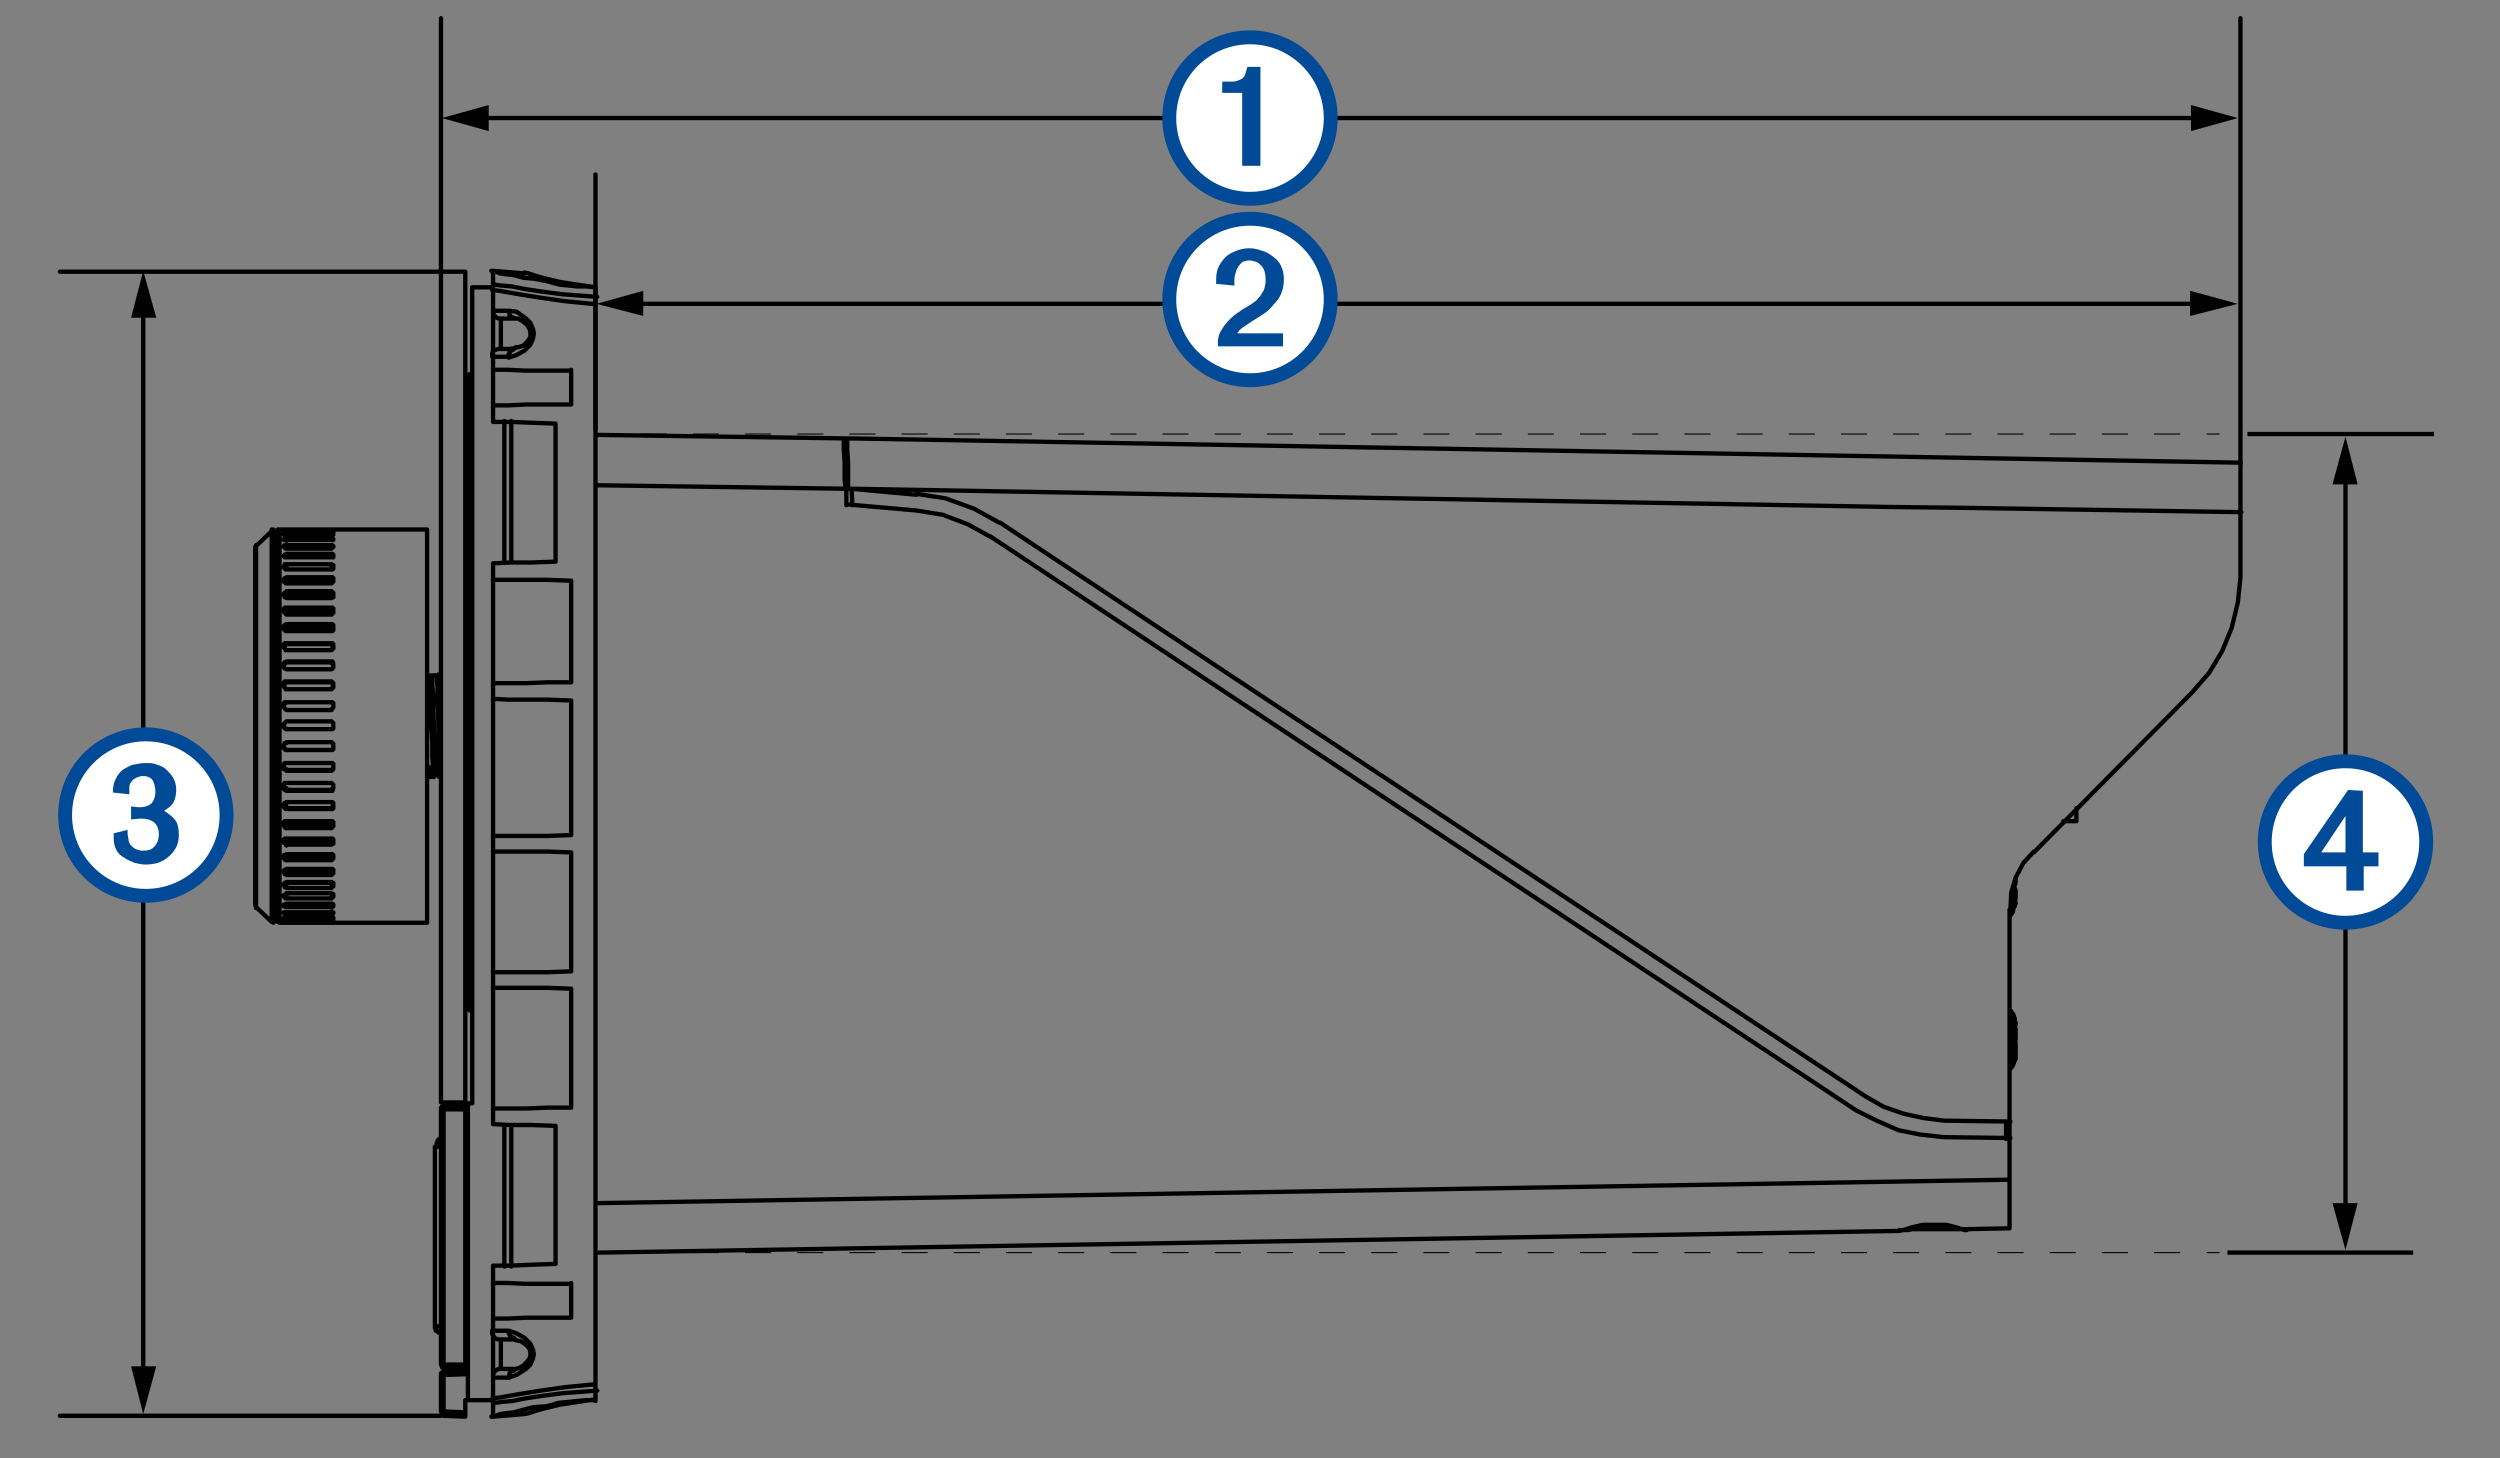 <?xml version="1.0" encoding="utf-8"?>
<!-- Generator: Adobe Illustrator 23.1.0, SVG Export Plug-In . SVG Version: 6.00 Build 0)  -->
<svg version="1.1" xmlns="http://www.w3.org/2000/svg" xmlns:xlink="http://www.w3.org/1999/xlink" x="0px" y="0px" width="288px"
	 height="168px" viewBox="0 0 288 168" enable-background="new 0 0 288 168" xml:space="preserve">
<rect x="0" y="0" width="288" height="168" fill="#808080" stroke="none"/>
<g id="Layer_1">
	<g>
		
			<path fill="none" stroke="#010101" stroke-width="0.5" stroke-linecap="round" stroke-linejoin="round" stroke-miterlimit="10" d="
			M68.8,55.9l28.6,0.4 M57.7,157.7v-0.1v-0.4v-0.5V156v-0.7v-0.5v-0.4v-0.1 M57.7,36.7v0.1v0.4v0.5v0.7v0.7v0.5V40v0.1 M58.6,35.8
			v0.1l0.1,0.3v0.1l0.1,0.1l0.1,0.1l0.1,0.1h0.1h0.1 M58.6,41.1v-0.3l0.1-0.1v-0.1l0.1-0.1l0.1-0.1l0.1-0.1h0.1l0.1-0.1 M58.6,158.7
			v-0.1l0.1-0.3v-0.1l0.1-0.1l0.1-0.1l0.1-0.1h0.1h0.1 M58.6,153.3v0.3l0.1,0.1v0.1l0.1,0.1l0.1,0.1l0.1,0.1h0.1h0.1 M58.6,153.3H58
			h-0.7h-0.5 M58.6,158.7l0.9-0.3l1.1-0.7l0.5-0.5l0.3-0.7l0.1-0.5l-0.1-0.5l-0.3-0.7l-0.7-0.7l-0.9-0.5l-0.9-0.3 M56.8,158.7h0.5
			H58h0.7 M56.8,35.8h0.5H58h0.7 M58.6,35.8l0.9,0.1l1.1,0.8l0.5,0.5l0.3,0.7l0.1,0.5L61.4,39l-0.3,0.7l-0.7,0.7l-0.9,0.5l-0.9,0.3
			 M58.6,41.1H58h-0.7h-0.5 M51.1,158.4L51.1,158.4h-0.1h-0.1 M51.1,162.6L51.1,162.6h-0.1h-0.1 M51.1,163L51.1,163v-0.1v-0.1v-0.1
			 M51.1,158.4L51.1,158.4v-0.1v-0.1V158 M51.1,158.4v4.3 M51.1,162.6l2.5,0.1 M53.9,158.3l-2.8,0.1 M50.8,152.8h-0.1h-0.1h-0.1
			h-0.1h-0.1 M50.8,132.1h-0.1h-0.1h-0.1h-0.1h-0.1 M51.1,127.8v29.4 M53.6,127.8h-2.5 M51.1,127.8L51.1,127.8h-0.1h-0.1
			 M51.1,127.8v-0.1v-0.1v-0.1 M51.1,157.2L51.1,157.2h-0.1h-0.1 M51.1,157.2h2.5 M51.1,157.5L51.1,157.5v-0.1v-0.1 M54.4,109.6
			h-0.3 M54.1,115.8h0.3 M54.4,43.8h-0.3 M54.1,49.9h0.3 M226,58.5l32.2,0.5 M226,58.5l-8.4-0.1 M98,56.3l119.6,2.1 M232.1,104.3
			L232.1,104.3 M231.7,105.3L231.7,105.3v-0.4v-0.7v-0.9v-0.4 M232.1,122.1L232.1,122.1 M232.1,118L232.1,118 M231.7,123L231.7,123
			v-0.3v-0.7 M231.7,122.1v-0.9v-0.9v-1.1v-0.9v-0.8v-0.5v-0.3 M29.5,62.8L29.5,62.8V63v0.7v0.9v1.2v1.5v1.9v2v2.3v2.4v2.5V81v2.7
			 M29.5,83.7v2.7V89v2.5v2.4v2.3v2v1.7v1.6v1.2v0.9v0.7v0.3 M31.3,106.1V106v-0.4v-0.7v-1.2v-1.3v-1.7v-1.9v-2.1v-2.4v-2.5v-2.7
			v-2.7v-2.8 M31.3,83.7v-2.8v-2.7v-2.7V73v-2.4v-2.1v-2v-1.6v-1.5v-1.1v-0.7v-0.5 M38.2,61.2V61 M33,106.1L33,106.1 M33,61v0.1
			 M38.2,106.1L38.2,106.1 M38.2,61.6v-0.1 M33,105.6v0.3 M33,61.4v0.1 M38.2,105.9v-0.3 M38.2,62.2V62 M33,105.1v0.3 M33,62v0.3
			 M38.2,105.3v-0.3 M38.2,63.2v-0.4 M33,104.1v0.4 M33,62.8v0.4 M38.2,104.5v-0.4 M38.2,64.2v-0.4 M33,102.9v0.5 M33,63.8v0.4
			 M38.2,103.5v-0.5 M38.2,65.6V65 M33,101.7v0.5 M33,65v0.5 M38.2,102.3v-0.5 M38.2,66.9v-0.4 M33,100.4v0.4 M33,66.5v0.4
			 M38.2,100.8v-0.4 M38.2,68.5v-0.4 M33,98.8v0.3 M33,68.1v0.4 M38.2,99.1v-0.3 M38.2,70.4V70 M33,97v0.4 M33,70v0.4 M38.2,97.3V97
			 M38.2,72.2v-0.3 M33,95.1v0.3 M33,71.9v0.3 M38.2,95.4v-0.3 M38.2,74.2v-0.1 M33,93.1v0.1 M33,74.1v0.1 M38.2,93.2v-0.1
			 M38.2,76.3v-0.1 M33,91v0.1 M33,76.2v0.1 M38.2,91.1V91 M38.2,78.6v-0.1 M33,88.7v0.1 M33,78.5v0.1 M38.2,88.8v-0.1 M38.2,80.9
			L38.2,80.9 M33,86.4L33,86.4 M33,80.9L33,80.9 M38.2,86.4L38.2,86.4 M32.2,61v0.1v0.4v0.7v1.2v1.3v1.7v1.9v2.3v2.3v2.5v2.7v2.8
			v2.8 M32.2,83.7v2.8v2.7v2.7v2.5v2.4v2.1v2v1.7v1.3v1.1v0.8v0.4v0.1 M68.6,38.8 M68.6,155.6 M226.6,141.6h-0.3H226h-0.5h-0.7h-0.7
			h-0.8h-0.7h-0.8H221h-0.7l-0.5,0.1h-0.5h-0.4h-0.1 M97.2,50.5v0.1v0.5v0.7l0.1,1.5v1.9l0.1,1.1 M68.8,50.1l28.4,0.4 M218.8,141.8
			L69,144.3 M218.8,141.8l0.5-0.1l0.9-0.3l1.3-0.3h1.5h1.2l1.2,0.3l0.9,0.3h0.3 M231.5,141.5l-4.9,0.1 M231.5,135.9v1.1v1.1v0.9v0.9
			v0.7v0.5v0.3v0.1 M97.5,56.3v1.9 M69,138.6l162.5-2.7 M231.5,131.1v4.8 M224,131l7.6,0.1 M213.8,127.9l2.4,1.2l2.5,1.1l2.5,0.5
			l2.7,0.3 M114.1,61.8l99.7,66.1 M105.5,58.8l3.1,0.5l2.9,1.1l2.7,1.5 M97.5,58.1l8,0.7 M58.9,145.9v-16.2 M58.9,64.8V48.5
			 M56.8,78.7v-12 M56.8,112V98.1 M56.8,96.3V80.5 M56.8,127.7v-13.8 M56.8,153.3v0.3v0.5v0.9v0.9v1.1v0.8v0.7v0.1 M56.8,41.1v-0.3
			v-0.5v-0.9v-0.9v-1.1v-0.8v-0.7v-0.1 M56.8,46.7v-4.1 M56.8,147.8v4.1 M56.8,153.3L56.8,153.3 M57.7,154.3L57.7,154.3h-0.3
			l-0.3-0.1l-0.3-0.3l-0.1-0.3v-0.3 M57.7,154.3h0.5h0.5h0.7 M56.8,41.1L56.8,41.1 M57.7,40.2h0.5h0.5l0.7-0.1 M57.7,40.2L57.7,40.2
			h-0.3l-0.3,0.1l-0.3,0.1l-0.1,0.3v0.4 M56.8,158.7v-0.3l0.1-0.3l0.3-0.3l0.3-0.1h0.3 M56.8,158.7L56.8,158.7 M59.4,157.7h-0.7
			h-0.5h-0.5 M56.8,35.8V36l0.1,0.3l0.3,0.3l0.3,0.1h0.3 M59.4,36.7h-0.7h-0.5h-0.5 M56.8,35.8L56.8,35.8 M68.6,160.3v1.1
			 M56.8,163.2v-1.5 M68.6,34.2v-1.1 M56.8,31.3v1.5 M60.4,162.9l-3.6,0.3 M60.4,162.9L60.4,162.9l0.5-0.1l0.9-0.3l1.1-0.3l1.7-0.4
			l2-0.3l2-0.3 M68.6,161.3h-1.1l-1.1,0.1l-0.9,0.1l-1.1,0.1L63,162l-1.5,0.1l-1.2,0.3l-1.1,0.3l-0.9,0.1l-0.7,0.1l-0.7,0.3h-0.3
			 M68.6,33.1L68.6,33.1 M68.6,33.1l-2-0.3l-2-0.3l-1.7-0.4l-1.1-0.3l-0.9-0.3l-0.5-0.1 M60.4,31.5l-3.6-0.3 M68.6,33.1L67.6,33
			h-1.1l-0.9-0.1l-1.1-0.1L63,32.4l-1.5-0.3l-1.2-0.1l-1.1-0.3l-0.9-0.1l-0.7-0.1l-0.7-0.3h-0.3 M56.8,161.7v-0.3v-0.4 M56.8,161.7
			l0.3-0.1l0.7-0.1l1.2-0.1l1.5-0.3l2-0.3l2.3-0.3l4-0.3 M68.6,160.3v-0.5v-0.3 M56.8,42.6v-1.5 M56.8,42.6h1.7l2.1,0.1h2.5h2.7
			 M65.8,46.5v-3.9 M56.8,46.7h1.7l2.1-0.1h2.5h2.7 M56.8,48.5v-1.9 M64,48.8l-2.8-0.1l-2.4-0.1h-2 M64,48.8v15.8 M56.8,64.9l2-0.1
			h2.4l2.8-0.1 M56.8,66.8v-1.9 M56.8,66.8h1.7h2.1h2.5l2.7,0.1 M65.8,78.6V66.9 M56.8,78.7h1.7h2.1l2.5-0.1h2.7 M56.8,80.5v-1.7
			 M56.8,80.5l1.7,0.1h2.1h2.5l2.7,0.1 M65.8,96.2V80.7 M56.8,96.3h1.7h2.1h2.5l2.7-0.1 M56.8,98.1v-1.9 M56.8,98.1h1.7h2.1h2.5
			l2.7,0.1 M65.8,111.8V98.3 M56.8,112h1.7h2.1h2.5l2.7-0.1 M56.8,113.8V112 M56.8,113.8h1.7h2.1h2.5l2.7,0.1 M65.8,127.5V114
			 M56.8,127.7h1.7h2.1l2.5-0.1h2.7 M56.8,129.5v-1.9 M56.8,129.5l2,0.1h2.4l2.8,0.1 M64,145.6v-15.8 M64,145.6l-2.8,0.1l-2.4,0.1
			h-2 M56.8,145.9v1.9 M56.8,147.8h1.7l2.1,0.1h2.5h2.7 M65.8,151.7v-3.9 M56.8,151.9h1.7l2.1-0.1h2.5h2.7 M56.8,151.9v1.5
			 M56.8,158.7v2.4 M68.6,159.5h-0.4l-3.1,0.3l-2.8,0.4l-2.5,0.4l-2.3,0.4l-0.8,0.1 M68.6,159.5V35 M56.8,35.8v-2.4 M56.8,32.7
			l0.3,0.1l0.7,0.1l1.2,0.1l1.5,0.3l2,0.3l2.3,0.3l4,0.3 M56.8,32.7v0.1v0.5 M68.6,35h-0.4l-3.1-0.3l-2.8-0.4l-2.5-0.4l-2.3-0.4
			l-0.8-0.1 M68.6,34.2v0.5V35 M56.8,161.3h-2.9 M53.9,127.1h0.5 M58.1,129.7v16.2 M58.1,48.5v16.2 M56.8,33.1h-2.4 M54.4,33.1v94
			 M53.9,157.9v-30.7 M50.8,162.6v-4.3 M50.8,158.4L50.8,158.4v-0.1v-0.1h0.1h0.1V158 M51.1,163L51.1,163h-0.1l-0.1-0.1v-0.1v-0.1
			 M53.6,162.8v0.1v0.1v0.1 M53.6,163.2l-2.5-0.1 M53.9,157.9v0.1v0.1v0.1 M51.1,158l2.8-0.1 M53.6,161.3h0.3 M53.9,161.3v-3.1
			 M53.6,162.8v-1.5 M50.1,152.9L50.1,152.9v-0.1 M50.1,152.8v-20.7 M50.1,132.1L50.1,132.1 M50.8,157.2v-29.4 M53.6,127.8v29.4
			 M53.6,127.4L53.6,127.4v0.1v0.1v0.1 M51.1,127.4h2.5 M50.8,127.8v-0.1v-0.1l0.1-0.1h0.1 M51.1,157.5L51.1,157.5h-0.1h-0.1v-0.1
			v-0.1 M53.6,157.2L53.6,157.2v0.1v0.1 M53.6,157.5h-2.5 M50.8,31.3V127 M53.6,127h-2.8 M53.6,31.3h-2.8 M53.6,31.3V127 M54,116.2
			V43.4 M53.6,116.2H54 M53.6,43.4H54 M54.1,50.3v58.9 M54.1,109.2L54.1,109.2v0.1v0.1v0.1 M54.1,109.2h0.3 M54.1,115.8v-6.3
			 M54.1,115.8v0.1v0.1v0.1v0.1 M54.4,116.4h-0.3 M54.1,49.9V50v0.1v0.1 M54.4,50.3h-0.3 M54.1,43.1h0.3 M54.1,43.1v0.1v0.1v0.1v0.1
			v0.1 M54.1,49.9v-6.1 M54.1,45.3H54 M54.1,114.2H54 M49.5,89.5L49.5,89.5 M50.4,77.8h-0.1 M49.5,78.1L49.5,78.1v0.5l0.1,1.1
			l0.1,1.6v1.9v0.5l0.1,1.9v1.6l0.1,1.3l0.1,0.7v0.1 M49.5,89.5v-1.1 M49.9,89.5L49.9,89.5h-0.4 M50.8,86.2l-0.1-2v-0.5l-0.1-2.3
			v-1.9l-0.1-1.5v-0.3 M50.4,89.2h-0.1v-0.5l-0.1-1.1V86L50,84.2v-0.5l-0.1-1.9v-1.7l-0.1-1.2v-0.8h-0.1 M50.3,77.8l0.1,1.3V81
			l0.1,2.1v0.5l0.1,2.1v2l0.1,0.8 M49.9,77.8H50h0.3 M49.2,88.7l0.1,0.8 M49.3,89.5h0.1 M49.5,89.5v-0.1v-0.1v-0.1V89v-0.1v-0.1
			v-0.1v-0.1 M53.6,127.8h0.3 M53.6,157.5h0.3 M97.3,50.5h0.3 M97.5,56.3H98 M231.5,131L231.5,131v-0.9v-0.8 M97.7,56.3H98
			 M258.1,53.3v0.5v1.2v1.7V59 M97.6,50.5l160.5,2.8 M97.6,50.5v0.4v0.9l0.1,1.5v1.9v1.1 M115.2,60.2l99.7,66.1 M214.9,126.3
			l2.1,1.2l2.3,0.8l2.3,0.5l2.4,0.3 M224,129.1l7.6,0.1 M231.5,104.8v24.5 M234.3,98.1l-1.2,1.3l-0.9,1.7l-0.5,1.7l-0.1,1.9
			 M252.5,79.8l-18.2,18.4 M258.1,66.5l-0.3,2.9l-0.7,2.9L256,75l-1.5,2.5l-2,2.3 M258.1,66.5V59 M98,56.3l7.6,0.7 M105.6,56.9
			l3.3,0.5l3.3,1.2l2.9,1.6 M239.2,93.1v0.3V94v0.4v0.1 M239.2,94.6h-1.5 M232.2,104.1V104V104.1l-0.1,0.1 M232.1,104.3v0.1V104.3
			v-0.1 M232.1,104.1l0.1-0.7v-0.4v-0.4l-0.1-0.3 M232.1,102l0.1-0.4v-0.3 M232.1,122l0.1-0.4V121v-0.3l-0.1-0.1 M232.1,120.6
			L232.1,120.6v-0.1v-0.1v-0.1 M232.1,120.2l0.1-0.5v-0.5v-0.5l-0.1-0.3 M232.1,118.4v-0.1v-0.1V118 M232.1,118l0.1,0.1V118v-0.1
			 M232.2,118.5v0.1v0.1 M232.2,120.1v0.4v0.3 M232.2,121.6L232.2,121.6v0.1v0.3l-0.1,0.1 M232.1,122.1v0.1V122.1V122 M232.2,119.2
			V119v-0.3 M29.4,104.3L29.4,104.3V104v-0.7v-0.9v-1.2v-1.5V98v-2.1v-2.1v-2.4v-2.5v-2.5v-2.7 M29.4,83.7V81v-2.5v-2.5v-2.4v-2.3
			v-2v-1.7v-1.5v-1.3V64v-0.7V63 M31.5,61v0.1v0.4v0.7v1.2v1.3v1.7v1.9v2.3v2.3v2.5v2.7v2.8v2.8 M31.5,83.7v2.8v2.7v2.7v2.5v2.4v2.1
			v2v1.7v1.3v1.1v0.8v0.4v0.1 M38.3,65.6L38.3,65.6h-0.1 M38.2,65.6H33 M33,65.6L33,65.6h-0.1 M38.2,101.7H33 M38.2,101.7
			L38.2,101.7h0.1 M32.8,101.7L32.8,101.7H33 M38.4,67h-0.1l-0.1-0.1 M38.2,66.9H33 M33,66.9L33,66.9L32.8,67h-0.1 M38.2,100.4H33
			 M38.2,100.4v-0.1h0.1h0.1 M32.7,100.3h0.1H33v0.1 M38.4,68.8v-0.1h-0.1l-0.1-0.1 M38.2,68.5H33 M33,68.5L33,68.5l-0.1,0.1h-0.1
			v0.1 M38.2,98.8H33 M38.2,98.8v-0.1h0.1h0.1v-0.1 M32.7,98.5v0.1h0.1H33v0.1 M38.2,70.4H33 M38.2,97H33 M38.4,70.5L38.4,70.5
			l-0.1-0.1h-0.1 M32.7,96.8L32.7,96.8h0.1V97H33 M33,70.4L33,70.4h-0.1l-0.1,0.1 M38.2,97L38.2,97h0.1v-0.1h0.1 M38.2,72.2H33
			 M38.2,95.1H33 M38.4,72.5v-0.1h-0.1v-0.1h-0.1 M32.7,94.8L32.7,94.8V95h0.1v0.1H33 M33,72.2L33,72.2h-0.1v0.1h-0.1v0.1
			 M38.2,95.1L38.2,95.1h0.1V95h0.1v-0.1 M38.2,74.2H33 M38.2,93.1H33 M38.4,74.5L38.4,74.5v-0.1h-0.1l-0.1-0.1 M32.7,92.8
			L32.7,92.8l0.1,0.1H33v0.1 M33,74.2L33,74.2l-0.1,0.1h-0.1v0.1 M38.2,93.1L38.2,93.1V93h0.1l0.1-0.1 M38.2,76.3H33 M38.2,91H33
			 M38.4,76.6L38.4,76.6l-0.1-0.1l-0.1-0.1 M32.7,90.7L32.7,90.7l0.1,0.1H33V91 M33,76.3L33,76.3l-0.1,0.1l-0.1,0.1 M38.2,91v-0.1
			h0.1l0.1-0.1 M38.2,78.6H33 M38.2,88.7H33 M38.4,78.9L38.4,78.9v-0.1h-0.1v-0.1h-0.1 M32.7,88.4L32.7,88.4v0.1h0.1v0.1H33
			 M33,78.6L33,78.6h-0.1v0.1h-0.1v0.1 M38.2,88.7L38.2,88.7h0.1v-0.1h0.1v-0.1 M38.2,80.9H33 M38.2,86.4H33 M38.4,81.1L38.4,81.1
			V81h-0.1v-0.1h-0.1 M32.7,86.2L32.7,86.2l0.1,0.1l0.1,0.1 M33,80.9L33,80.9h-0.1V81h-0.1v0.1 M38.2,86.4L38.2,86.4l0.1-0.1
			l0.1-0.1 M38.4,83.8v0.1L38.3,84h-0.1 M33,84L33,84h-0.1v-0.1h-0.1v-0.1 M32.7,83.8L32.7,83.8v-0.1v-0.1v-0.1 M38.2,83.1
			L38.2,83.1l0.1,0.1l0.1,0.1 M38.4,83.8L38.4,83.8v-0.1v-0.1v-0.1 M49.2,106.3L49.2,106.3V106v-0.7v-0.8v-1.3v-1.5v-1.9v-2v-2.4
			v-2.4v-2.7v-2.7V85v-2.8v-2.7v-2.8v-2.5v-2.5v-2.3v-2v-1.9v-1.5v-1.3v-0.9v-0.5V61 M38.4,105.2L38.4,105.2v-0.1 M38.4,105.2
			L38.4,105.2h-0.1v0.1h-0.1 M33,105.3h5.2 M33,105.3L33,105.3h-0.1v-0.1h-0.1 M32.7,105.2L32.7,105.2v-0.1 M32.7,105.1L32.7,105.1
			h0.1H33 M38.2,105.1H33 M38.2,105.1L38.2,105.1h0.1h0.1 M38.4,103.3L38.4,103.3v-0.1v-0.1 M38.4,103.3L38.4,103.3l-0.1,0.1h-0.1
			 M33,103.5h5.2 M33,103.5L33,103.5h-0.1v-0.1h-0.1 M32.7,103.3L32.7,103.3v-0.1v-0.1 M32.7,103.1L32.7,103.1h0.1l0.1-0.1
			 M38.2,102.9H33 M38.2,102.9L38.2,102.9l0.1,0.1h0.1 M38.4,100.5L38.4,100.5v-0.1v-0.1 M38.4,100.5v0.1h-0.1l-0.1,0.1 M33,100.8
			h5.2 M33,100.8L33,100.8l-0.1-0.1h-0.1v-0.1 M32.7,100.5L32.7,100.5v-0.1v-0.1 M32.7,100.3L32.7,100.3l0.1-0.1H33 M38.2,100.1H33
			 M38.2,100.1L38.2,100.1h0.1v0.1h0.1 M38.4,97.1L38.4,97.1V97v-0.1 M38.4,97.1v0.1h-0.1l-0.1,0.1 M33,97.3h5.2 M33,97.3L33,97.3
			l-0.1-0.1l-0.1-0.1 M32.7,97.1L32.7,97.1V97v-0.1 M32.7,96.8v-0.1h0.1v-0.1H33 M38.2,96.6H33 M38.2,96.6L38.2,96.6h0.1v0.1h0.1
			v0.1 M38.4,93L38.4,93v-0.1v-0.1 M38.4,93v0.1l-0.1,0.1h-0.1 M33,93.2h5.2 M33,93.2L33,93.2h-0.1v-0.1h-0.1V93 M32.7,93L32.7,93
			v-0.1v-0.1 M32.7,92.7v-0.1h0.1v-0.1H33 M38.2,92.4H33 M38.2,92.4L38.2,92.4h0.1v0.1h0.1v0.1 M38.4,88.6v-0.1v-0.1v-0.1
			 M38.4,88.6L38.4,88.6l-0.1,0.1l-0.1,0.1 M33,88.8h5.2 M33,88.8L33,88.8l-0.1-0.1l-0.1-0.1 M32.7,88.6v-0.1v-0.1v-0.1 M32.7,88.2
			V88h0.1v-0.1H33 M38.2,87.9H33 M38.2,87.9L38.2,87.9h0.1V88h0.1v0.1 M33,84h5.2 M32.7,83.4L32.7,83.4l0.1-0.1l0.1-0.1 M38.2,83.1
			H33 M38.4,79.1L38.4,79.1V79v-0.1v-0.1 M38.4,79.1v0.1h-0.1v0.1h-0.1 M33,79.4h5.2 M33,79.4L33,79.4h-0.1v-0.1l-0.1-0.1
			 M32.7,79.1L32.7,79.1V79v-0.1v-0.1 M32.7,78.7v-0.1h0.1v-0.1H33 M38.2,78.5H33 M38.2,78.5L38.2,78.5l0.1,0.1l0.1,0.1 M38.4,74.6
			L38.4,74.6v-0.1v-0.1v-0.1 M38.4,74.6v0.1h-0.1v0.1h-0.1 M33,74.9h5.2 M33,74.9L33,74.9h-0.1v-0.1l-0.1-0.1 M32.7,74.6L32.7,74.6
			v-0.1v-0.1v-0.1 M32.7,74.2L32.7,74.2l0.1-0.1H33 M38.2,74.1H33 M38.2,74.1L38.2,74.1h0.1l0.1,0.1 M38.4,70.5L38.4,70.5v-0.1v-0.1
			 M38.4,70.5v0.1h-0.1v0.1h-0.1 M33,70.8h5.2 M33,70.8L33,70.8l-0.1-0.1l-0.1-0.1 M32.7,70.5L32.7,70.5v-0.1v-0.1 M32.7,70.2v-0.1
			h0.1V70H33 M38.2,70H33 M38.2,70L38.2,70h0.1v0.1h0.1v0.1 M38.4,66.9L38.4,66.9v-0.1 M38.4,66.9V67h-0.1v0.1h-0.1 M33,67.2h5.2
			 M33,67.2L33,67.2h-0.1V67h-0.1v-0.1 M32.7,66.9L32.7,66.9v-0.1 M32.7,66.8v-0.1h0.1v-0.1H33 M38.2,66.5H33 M38.2,66.5L38.2,66.5
			h0.1v0.1h0.1v0.1 M38.4,64.1L38.4,64.1V64 M38.4,64.1v0.1h-0.1h-0.1 M33,64.2h5.2 M33,64.2L33,64.2h-0.1h-0.1v-0.1 M32.7,64.1
			L32.7,64.1V64 M32.7,64L32.7,64l0.1-0.1H33 M38.2,63.8H33 M38.2,63.8L38.2,63.8h0.1l0.1,0.1 M38.4,62.2v-0.1 M38.4,62.2L38.4,62.2
			h-0.1h-0.1 M33,62.2h5.2 M33,62.2L33,62.2h-0.1h-0.1 M32.7,62.2v-0.1 M32.7,62.1L32.7,62.1l0.1-0.1H33 M38.2,62H33 M38.2,62
			L38.2,62h0.1l0.1,0.1 M38.4,61.2L38.4,61.2 M38.4,61.2L38.4,61.2h-0.1h-0.1 M33,61.2h5.2 M33,61.2L33,61.2h-0.1h-0.1 M32.7,61.2
			L32.7,61.2 M32.7,61.2L32.7,61.2l0.1-0.1H33 M38.2,61H33 M38.2,61L38.2,61h0.1v0.1h0.1 M38.4,106.3L38.4,106.3 M32.7,106.3
			L32.7,106.3 M32.7,106.3L32.7,106.3h0.1H33 M38.2,106.3H33 M38.2,106.3L38.2,106.3h0.1h0.1 M38.4,106.1L38.4,106.1 M38.4,106.1
			L38.4,106.1h-0.1h-0.1 M33,106.1h5.2 M33,106.1L33,106.1h-0.1h-0.1 M32.7,106.1L32.7,106.1 M32.7,106.1L32.7,106.1h0.1H33
			 M38.2,106.1H33 M38.2,106.1L38.2,106.1h0.1h0.1 M38.4,61L38.4,61 M38.4,61L38.4,61h-0.1h-0.1 M33,61h5.2 M33,61L33,61h-0.1h-0.1
			 M32.7,61L32.7,61 M38.4,61.6L38.4,61.6v-0.1 M38.4,61.6L38.4,61.6h-0.1h-0.1 M33,61.6h5.2 M33,61.6L33,61.6h-0.1h-0.1 M32.7,61.6
			L32.7,61.6v-0.1 M32.7,61.4L32.7,61.4h0.1H33 M38.2,61.4H33 M38.2,61.4L38.2,61.4h0.1h0.1 M38.4,63L38.4,63v-0.1 M38.4,63L38.4,63
			l-0.1,0.1h-0.1 M33,63.2h5.2 M33,63.2L33,63.2h-0.1L32.7,63 M32.7,63L32.7,63v-0.1 M32.7,62.9L32.7,62.9l0.1-0.1H33 M38.2,62.8H33
			 M38.2,62.8L38.2,62.8h0.1v0.1h0.1 M38.4,65.4L38.4,65.4v-0.1v-0.1 M38.4,65.4v0.1h-0.1h-0.1 M33,65.6h5.2 M33,65.6L33,65.6h-0.1
			l-0.1-0.1 M32.7,65.4L32.7,65.4v-0.1v-0.1 M32.7,65.2L32.7,65.2h0.1V65H33 M38.2,65H33 M38.2,65L38.2,65l0.1,0.1h0.1 M38.4,68.6
			L38.4,68.6v-0.1v-0.1 M38.4,68.6v0.1h-0.1v0.1h-0.1 M33,68.9h5.2 M33,68.9L33,68.9l-0.1-0.1h-0.1v-0.1 M32.7,68.6L32.7,68.6v-0.1
			v-0.1 M32.7,68.4L32.7,68.4l0.1-0.1H33v-0.1 M38.2,68.1H33 M38.2,68.1v0.1h0.1l0.1,0.1 M38.4,72.5L38.4,72.5v-0.1v-0.1 M38.4,72.5
			v0.1h-0.1v0.1h-0.1 M33,72.7h5.2 M33,72.7L33,72.7h-0.1v-0.1h-0.1v-0.1 M32.7,72.5L32.7,72.5v-0.1v-0.1 M32.7,72.2v-0.1h0.1v-0.1
			H33 M38.2,71.9H33 M38.2,71.9L38.2,71.9h0.1v0.1h0.1v0.1 M38.4,76.9v-0.1v-0.1v-0.1 M38.4,76.9L38.4,76.9L38.3,77l-0.1,0.1
			 M33,77.1h5.2 M33,77.1L33,77.1L32.8,77l-0.1-0.1 M32.7,76.9v-0.1v-0.1v-0.1 M32.7,76.5v-0.1h0.1v-0.1H33 M38.2,76.2H33
			 M38.2,76.2L38.2,76.2h0.1v0.1l0.1,0.1 M38.4,81.5v-0.1v-0.1v-0.1 M38.4,81.5L38.4,81.5l-0.1,0.1l-0.1,0.1 M33,81.8h5.2 M33,81.8
			L33,81.8l-0.1-0.1l-0.1-0.1 M32.7,81.5v-0.1v-0.1v-0.1 M32.7,81.1V81l0.1-0.1H33 M38.2,80.9H33 M38.2,80.9L38.2,80.9h0.1V81h0.1
			v0.1 M38.4,86.2L38.4,86.2V86v-0.1v-0.1 M38.4,86.2v0.1h-0.1v0.1h-0.1 M33,86.4h5.2 M33,86.4L33,86.4h-0.1v-0.1h-0.1v-0.1
			 M32.7,86.2L32.7,86.2V86v-0.1v-0.1 M32.7,85.8L32.7,85.8l0.1-0.1v-0.1H33 M38.2,85.5H33 M38.2,85.5L38.2,85.5l0.1,0.1l0.1,0.1
			 M38.4,90.8v-0.1v-0.1v-0.1 M38.4,90.8L38.4,90.8L38.3,91v0.1h-0.1 M33,91.1h5.2 M33,91.1L33,91.1L32.8,91l-0.1-0.1 M32.7,90.8
			v-0.1v-0.1v-0.1 M32.7,90.4v-0.1h0.1v-0.1H33 M38.2,90.2H33 M38.2,90.2L38.2,90.2l0.1,0.1l0.1,0.1 M38.4,95.1L38.4,95.1V95v-0.1
			 M38.4,95.1v0.1h-0.1v0.1h-0.1 M33,95.4h5.2 M33,95.4L33,95.4h-0.1v-0.1h-0.1v-0.1 M32.7,95.1L32.7,95.1V95v-0.1 M32.7,94.8v-0.1
			h0.1v-0.1H33 M38.2,94.6H33 M38.2,94.6L38.2,94.6h0.1v0.1h0.1v0.1 M38.4,98.9L38.4,98.9v-0.1v-0.1 M38.4,98.9L38.4,98.9l-0.1,0.1
			h-0.1 M33,99.1h5.2 M33,99.1L33,99.1h-0.1l-0.1-0.1 M32.7,98.9L32.7,98.9v-0.1v-0.1 M32.7,98.7v-0.1h0.1v-0.1H33 M38.2,98.4H33
			 M38.2,98.4L38.2,98.4h0.1v0.1h0.1v0.1 M38.4,102L38.4,102v-0.1 M38.4,102v0.1h-0.1l-0.1,0.1 M33,102.3h5.2 M33,102.3v-0.1h-0.1
			h-0.1V102 M32.7,102L32.7,102v-0.1 M32.7,101.9v-0.1h0.1l0.1-0.1 M38.2,101.6H33 M38.2,101.6L38.2,101.6l0.1,0.1h0.1v0.1
			 M38.4,104.4L38.4,104.4v-0.1 M38.4,104.4L38.4,104.4h-0.1v0.1h-0.1 M33,104.5h5.2 M33,104.5L33,104.5h-0.1v-0.1h-0.1 M32.7,104.4
			L32.7,104.4v-0.1 M32.7,104.3v-0.1h0.1H33 M38.2,104.1H33 M38.2,104.1L38.2,104.1h0.1l0.1,0.1 M38.4,105.9v-0.1 M38.4,105.9
			L38.4,105.9h-0.1h-0.1 M33,105.9h5.2 M33,105.9L33,105.9h-0.1h-0.1 M32.7,105.9v-0.1 M32.7,105.7L32.7,105.7h0.1H33v-0.1
			 M38.2,105.6H33 M38.2,105.6v0.1h0.1h0.1 M31.9,106v-0.1v-0.4v-0.8v-1.1v-1.3v-1.7v-1.9v-2.1v-2.4v-2.4v-2.7v-2.7v-2.8 M31.9,83.7
			v-2.8v-2.7v-2.7V73v-2.3v-2.1v-2V65v-1.3v-1.1v-0.8v-0.4v-0.1 M68.6,35 M68.6,159.5 M98.1,56.3l0.1,1.9 M231.1,129.3v1.9
			 M59.4,36.7h0.3l0.5,0.3l0.5,0.4l0.3,0.5l0.1,0.3v0.3v0.3L61,39l-0.3,0.4l-0.4,0.4L59.7,40h-0.3 M59.4,154.4h0.1l0.5,0.1l0.7,0.5
			l0.3,0.4l0.1,0.4v0.1v0.3l-0.1,0.3l-0.3,0.4l-0.4,0.4l-0.5,0.3l-0.4,0.1 M50.1,152.9v0.1l0.1,0.1v0.1v0.1h0.1l0.1,0.1l0.1,0.1h0.1
			 M50.8,131.1l-0.1,0.1h-0.1l-0.1,0.1l-0.1,0.1v0.1v0.1l-0.1,0.1v0.1 M50.1,89.2h0.3 M49.6,77.9h-0.1 M50.8,77.8h-0.1 M49.5,78.1
			l-0.1-0.3 M50,89.5l0.1-0.3 M49.7,77.8l-0.1,0.3 M50.3,89.2l0.3,0.3 M232.2,104h-0.1 M231.7,105.3l0.1-0.1v-0.1l0.1-0.1v-0.3
			l0.1-0.1v-0.1l0.1-0.1v-0.1 M231.5,105.5L231.5,105.5h0.1v-0.1 M232.1,118.1h0.1 M231.7,123l0.1-0.1v-0.1l0.1-0.1v-0.1l0.1-0.1
			v-0.1v-0.1l0.1-0.3 M232.2,117.8l-0.1-0.1v-0.3v-0.1l-0.1-0.1V117l-0.1-0.1v-0.1l-0.1-0.1 M231.7,116.6L231.7,116.6v-0.1h-0.1
			 M231.5,123.1L231.5,123.1h0.1V123 M29.4,104.3L29.4,104.3h0.1v0.1v0.1 M29.5,62.8L29.5,62.8v0.1L29.4,63 M31.5,105.9h0.4
			 M31.9,61.4h-0.4 M29.5,104.5l1.7,1.6 M31.3,61.2l-1.7,1.6 M31.5,61h-0.1h-0.1v0.1 M31.3,106.1L31.3,106.1v0.1h0.1h0.1 M49.2,61
			H38.4 M32.7,61h-0.5 M32.2,106.3h0.5 M38.4,106.3h10.8 M31.9,106L31.9,106v0.1l0.1,0.1h0.1 M32.2,61h-0.1h-0.1v0.1v0.1"/>
		
			<path fill="none" stroke="#010101" stroke-width="0.5" stroke-linecap="round" stroke-linejoin="round" stroke-miterlimit="10" d="
			M56.8,32.7L56.8,32.7 M56.8,161.7L56.8,161.7 M56.8,32.7L56.8,32.7 M56.8,161.7L56.8,161.7"/>
	</g>
</g>
<g id="Layer_2">
	
		<line fill="none" stroke="#010101" stroke-width="0.5" stroke-linecap="round" stroke-linejoin="round" stroke-miterlimit="10" x1="50.8" y1="31.3" x2="6.9" y2="31.3"/>
	
		<line fill="none" stroke="#010101" stroke-width="0.5" stroke-linecap="round" stroke-linejoin="round" stroke-miterlimit="10" x1="50.8" y1="163.1" x2="6.9" y2="163.1"/>
	<g>
		<g>
			
				<line fill="none" stroke="#010101" stroke-width="0.5" stroke-linecap="round" stroke-linejoin="round" x1="16.5" y1="35.6" x2="16.5" y2="158.4"/>
			<g>
				<polygon fill="#010101" points="15.1,36.6 16.5,31.2 18,36.6 				"/>
			</g>
			<g>
				<polygon fill="#010101" points="15.1,157.4 16.5,162.9 18,157.4 				"/>
			</g>
		</g>
	</g>
	<g>
		<g>
			
				<line fill="none" stroke="#010101" stroke-width="0.5" stroke-linecap="round" stroke-linejoin="round" x1="270.2" y1="54.8" x2="270.2" y2="139.6"/>
			<g>
				<polygon fill="#010101" points="268.7,55.8 270.2,50.3 271.6,55.8 				"/>
			</g>
			<g>
				<polygon fill="#010101" points="268.7,138.6 270.2,144 271.6,138.6 				"/>
			</g>
		</g>
	</g>
	
		<line fill="none" stroke="#010101" stroke-width="0.5" stroke-linecap="round" stroke-linejoin="round" stroke-miterlimit="10" x1="50.8" y1="2.1" x2="50.8" y2="31.4"/>
	
		<line fill="none" stroke="#010101" stroke-width="0.5" stroke-linecap="round" stroke-linejoin="round" stroke-miterlimit="10" x1="68.6" y1="20.1" x2="68.6" y2="49.5"/>
	
		<line fill="none" stroke="#010101" stroke-width="0.5" stroke-linecap="round" stroke-linejoin="round" stroke-miterlimit="10" x1="258.1" y1="2.1" x2="258.1" y2="53.4"/>
	<g>
		<g>
			
				<line fill="none" stroke="#010101" stroke-width="0.5" stroke-linecap="round" stroke-linejoin="round" x1="55.3" y1="13.6" x2="253.3" y2="13.6"/>
			<g>
				<polygon fill="#010101" points="56.3,15.1 50.9,13.6 56.3,12.1 				"/>
			</g>
			<g>
				<polygon fill="#010101" points="252.4,15.1 257.8,13.6 252.4,12.1 				"/>
			</g>
		</g>
	</g>
	<g>
		<g>
			
				<line fill="none" stroke="#010101" stroke-width="0.5" stroke-linecap="round" stroke-linejoin="round" x1="73.1" y1="35" x2="253.3" y2="35"/>
			<g>
				<polygon fill="#010101" points="74.1,36.4 68.7,35 74.1,33.5 				"/>
			</g>
			<g>
				<polygon fill="#010101" points="252.3,36.4 257.8,35 252.3,33.5 				"/>
			</g>
		</g>
	</g>
	<g>
		<g>
			<g>
				<path fill="#004A98" d="M144,3.5c-5.6,0-10.1,4.5-10.1,10.1c0,5.6,4.5,10.1,10.1,10.1c5.6,0,10.1-4.5,10.1-10.1
					C154.1,8,149.6,3.5,144,3.5L144,3.5z"/>
				<circle fill="#FFFFFF" cx="144" cy="13.6" r="8.5"/>
			</g>
			<path fill="#004A98" d="M140.8,9.4v1.3h2.3v8.4h2.1V7.7h-1.5c-0.1,0.4-0.2,0.7-0.3,1c-0.1,0.2-0.3,0.4-0.6,0.5
				c-0.2,0.1-0.5,0.2-0.8,0.2c-0.3,0-0.6,0-1,0H140.8z"/>
		</g>
	</g>
	<g>
		<g>
			<g>
				<path fill="#004A98" d="M154.1,34.5c0,5.6-4.5,10.1-10.1,10.1c-5.6,0-10.1-4.5-10.1-10.1c0-5.6,4.5-10.1,10.1-10.1
					C149.6,24.4,154.1,29,154.1,34.5z"/>
			</g>
			<g>
				<path fill="#FFFFFF" d="M152.5,34.5c0,4.7-3.8,8.5-8.5,8.5c-4.7,0-8.5-3.8-8.5-8.5c0-4.7,3.8-8.5,8.5-8.5
					C148.7,26,152.5,29.8,152.5,34.5z"/>
			</g>
			<path fill="#004A98" d="M142.5,38.5c0.1-0.3,0.4-0.6,0.7-0.8c0.3-0.2,0.6-0.4,0.9-0.6c0.5-0.3,0.9-0.6,1.4-0.9
				c0.5-0.3,0.9-0.7,1.2-1.1c0.4-0.4,0.7-0.8,0.9-1.3c0.2-0.5,0.3-1,0.3-1.6c0-0.6-0.1-1.1-0.3-1.5c-0.2-0.5-0.5-0.8-0.9-1.1
				c-0.4-0.3-0.8-0.6-1.3-0.7c-0.5-0.2-1-0.3-1.5-0.3c-0.5,0-1,0.1-1.5,0.3c-0.5,0.2-0.9,0.4-1.2,0.7c-0.3,0.3-0.6,0.7-0.8,1.1
				c-0.2,0.4-0.3,0.9-0.3,1.5v0.5l2.1,0.2l0-0.5c0-0.3,0-0.5,0.1-0.8c0.1-0.3,0.1-0.5,0.3-0.8c0.1-0.2,0.3-0.4,0.5-0.6
				c0.2-0.1,0.5-0.2,0.8-0.2c0.3,0,0.6,0.1,0.9,0.2c0.2,0.1,0.4,0.3,0.6,0.5c0.1,0.2,0.3,0.5,0.3,0.7c0.1,0.3,0.1,0.6,0.1,0.9
				c0,0.4-0.1,0.8-0.2,1.1c-0.2,0.3-0.3,0.6-0.6,0.9c-0.2,0.3-0.5,0.5-0.8,0.7c-0.3,0.2-0.6,0.4-1,0.6c-0.3,0.2-0.7,0.5-1,0.7
				c-0.3,0.3-0.7,0.6-0.9,0.9c-0.3,0.3-0.5,0.7-0.7,1c-0.2,0.4-0.3,0.8-0.3,1.2l0,0.5h7.5v-1.5H142.5z"/>
		</g>
	</g>
	<g>
		<g>
			<g>
				<path fill="#004A98" d="M16.8,83.8c-5.6,0-10.1,4.5-10.1,10.1c0,5.6,4.5,10.1,10.1,10.1c5.6,0,10.1-4.5,10.1-10.1
					C26.9,88.4,22.3,83.8,16.8,83.8L16.8,83.8z"/>
				<path fill="#FFFFFF" d="M25.3,93.9c0,4.7-3.8,8.5-8.5,8.5c-4.7,0-8.5-3.8-8.5-8.5c0-4.7,3.8-8.5,8.5-8.5
					C21.5,85.4,25.3,89.2,25.3,93.9z"/>
			</g>
			<path fill="#004A98" d="M13.1,96v0.6c0,0.5,0.1,0.9,0.3,1.3c0.2,0.4,0.5,0.7,0.9,0.9c0.4,0.3,0.8,0.4,1.2,0.6
				c0.4,0.1,0.9,0.2,1.3,0.2c0.5,0,1-0.1,1.4-0.2c0.5-0.2,0.9-0.4,1.2-0.7c0.4-0.3,0.6-0.6,0.9-1.1c0.2-0.4,0.3-0.9,0.3-1.4
				c0-0.7-0.1-1.3-0.4-1.7c-0.3-0.4-0.7-0.7-1.3-1.1c0.5-0.3,0.9-0.6,1.1-1c0.2-0.4,0.3-0.9,0.3-1.4c0-0.5-0.1-0.9-0.3-1.3
				c-0.2-0.4-0.5-0.7-0.8-1c-0.3-0.3-0.7-0.5-1.1-0.6c-0.4-0.2-0.9-0.2-1.3-0.2c-0.5,0-1,0.1-1.5,0.2c-0.4,0.1-0.8,0.4-1.2,0.6
				c-0.3,0.3-0.6,0.6-0.8,1.1c-0.2,0.4-0.3,0.9-0.3,1.5l1.9,0.2c0-0.3,0-0.6,0-0.8c0-0.3,0.1-0.5,0.3-0.7c0.1-0.2,0.3-0.3,0.5-0.4
				c0.2-0.1,0.5-0.2,0.8-0.2c0.5,0,0.9,0.2,1.1,0.5c0.2,0.4,0.3,0.8,0.3,1.3c0,0.6-0.2,1.1-0.5,1.4c-0.4,0.3-0.8,0.4-1.4,0.4
				l-0.9-0.1v1.5l1.1-0.1c0.6,0,1.1,0.1,1.5,0.4c0.4,0.3,0.6,0.8,0.6,1.4c0,0.6-0.2,1.1-0.5,1.4c-0.3,0.4-0.8,0.5-1.4,0.5
				c-0.3,0-0.5-0.1-0.8-0.2c-0.2-0.1-0.4-0.3-0.6-0.5c-0.1-0.2-0.2-0.4-0.2-0.6c0-0.2-0.1-0.4-0.1-0.7v-0.4L13.1,96z"/>
		</g>
	</g>
	<line fill="none" stroke="#010101" stroke-width="0.5" stroke-miterlimit="10" x1="258.9" y1="50" x2="280.4" y2="50"/>
	<g>
		<g>
			<line fill="none" stroke="#010101" stroke-width="0.125" stroke-miterlimit="10" x1="69.3" y1="50" x2="70.8" y2="50"/>
			
				<line fill="none" stroke="#010101" stroke-width="0.125" stroke-miterlimit="10" stroke-dasharray="3.006,3.006" x1="73.8" y1="50" x2="252.7" y2="50"/>
			<line fill="none" stroke="#010101" stroke-width="0.125" stroke-miterlimit="10" x1="254.2" y1="50" x2="255.7" y2="50"/>
		</g>
	</g>
	<g>
		<g>
			<line fill="none" stroke="#010101" stroke-width="0.125" stroke-miterlimit="10" x1="69.3" y1="144.3" x2="70.8" y2="144.3"/>
			
				<line fill="none" stroke="#010101" stroke-width="0.125" stroke-miterlimit="10" stroke-dasharray="3.006,3.006" x1="73.8" y1="144.3" x2="252.7" y2="144.3"/>
			<line fill="none" stroke="#010101" stroke-width="0.125" stroke-miterlimit="10" x1="254.2" y1="144.3" x2="255.7" y2="144.3"/>
		</g>
	</g>
	<line fill="none" stroke="#010101" stroke-width="0.5" stroke-miterlimit="10" x1="256.6" y1="144.3" x2="278" y2="144.3"/>
	<g>
		<g>
			<g>
				<path fill="#004A98" d="M270.2,86.9c-5.6,0-10.1,4.5-10.1,10.1c0,5.6,4.5,10.1,10.1,10.1c5.6,0,10.1-4.5,10.1-10.1
					C280.3,91.4,275.8,86.9,270.2,86.9L270.2,86.9z"/>
				<path fill="#FFFFFF" d="M278.7,97c0,4.7-3.8,8.5-8.5,8.5c-4.7,0-8.5-3.8-8.5-8.5c0-4.7,3.8-8.5,8.5-8.5
					C274.9,88.5,278.7,92.3,278.7,97z"/>
			</g>
			<path fill="#004A98" d="M272.2,98.2v-7.1l-1.7-0.1l-5.1,7.4v1.4h4.9v2.8h2v-2.8h1.7v-1.6H272.2z M270.2,98.2h-2.8l2.8-4.2V98.2z"
				/>
		</g>
	</g>
	<g>
	</g>
	<g>
	</g>
	<g>
	</g>
	<g>
	</g>
	<g>
	</g>
	<g>
	</g>
	<g>
	</g>
</g>
</svg>

